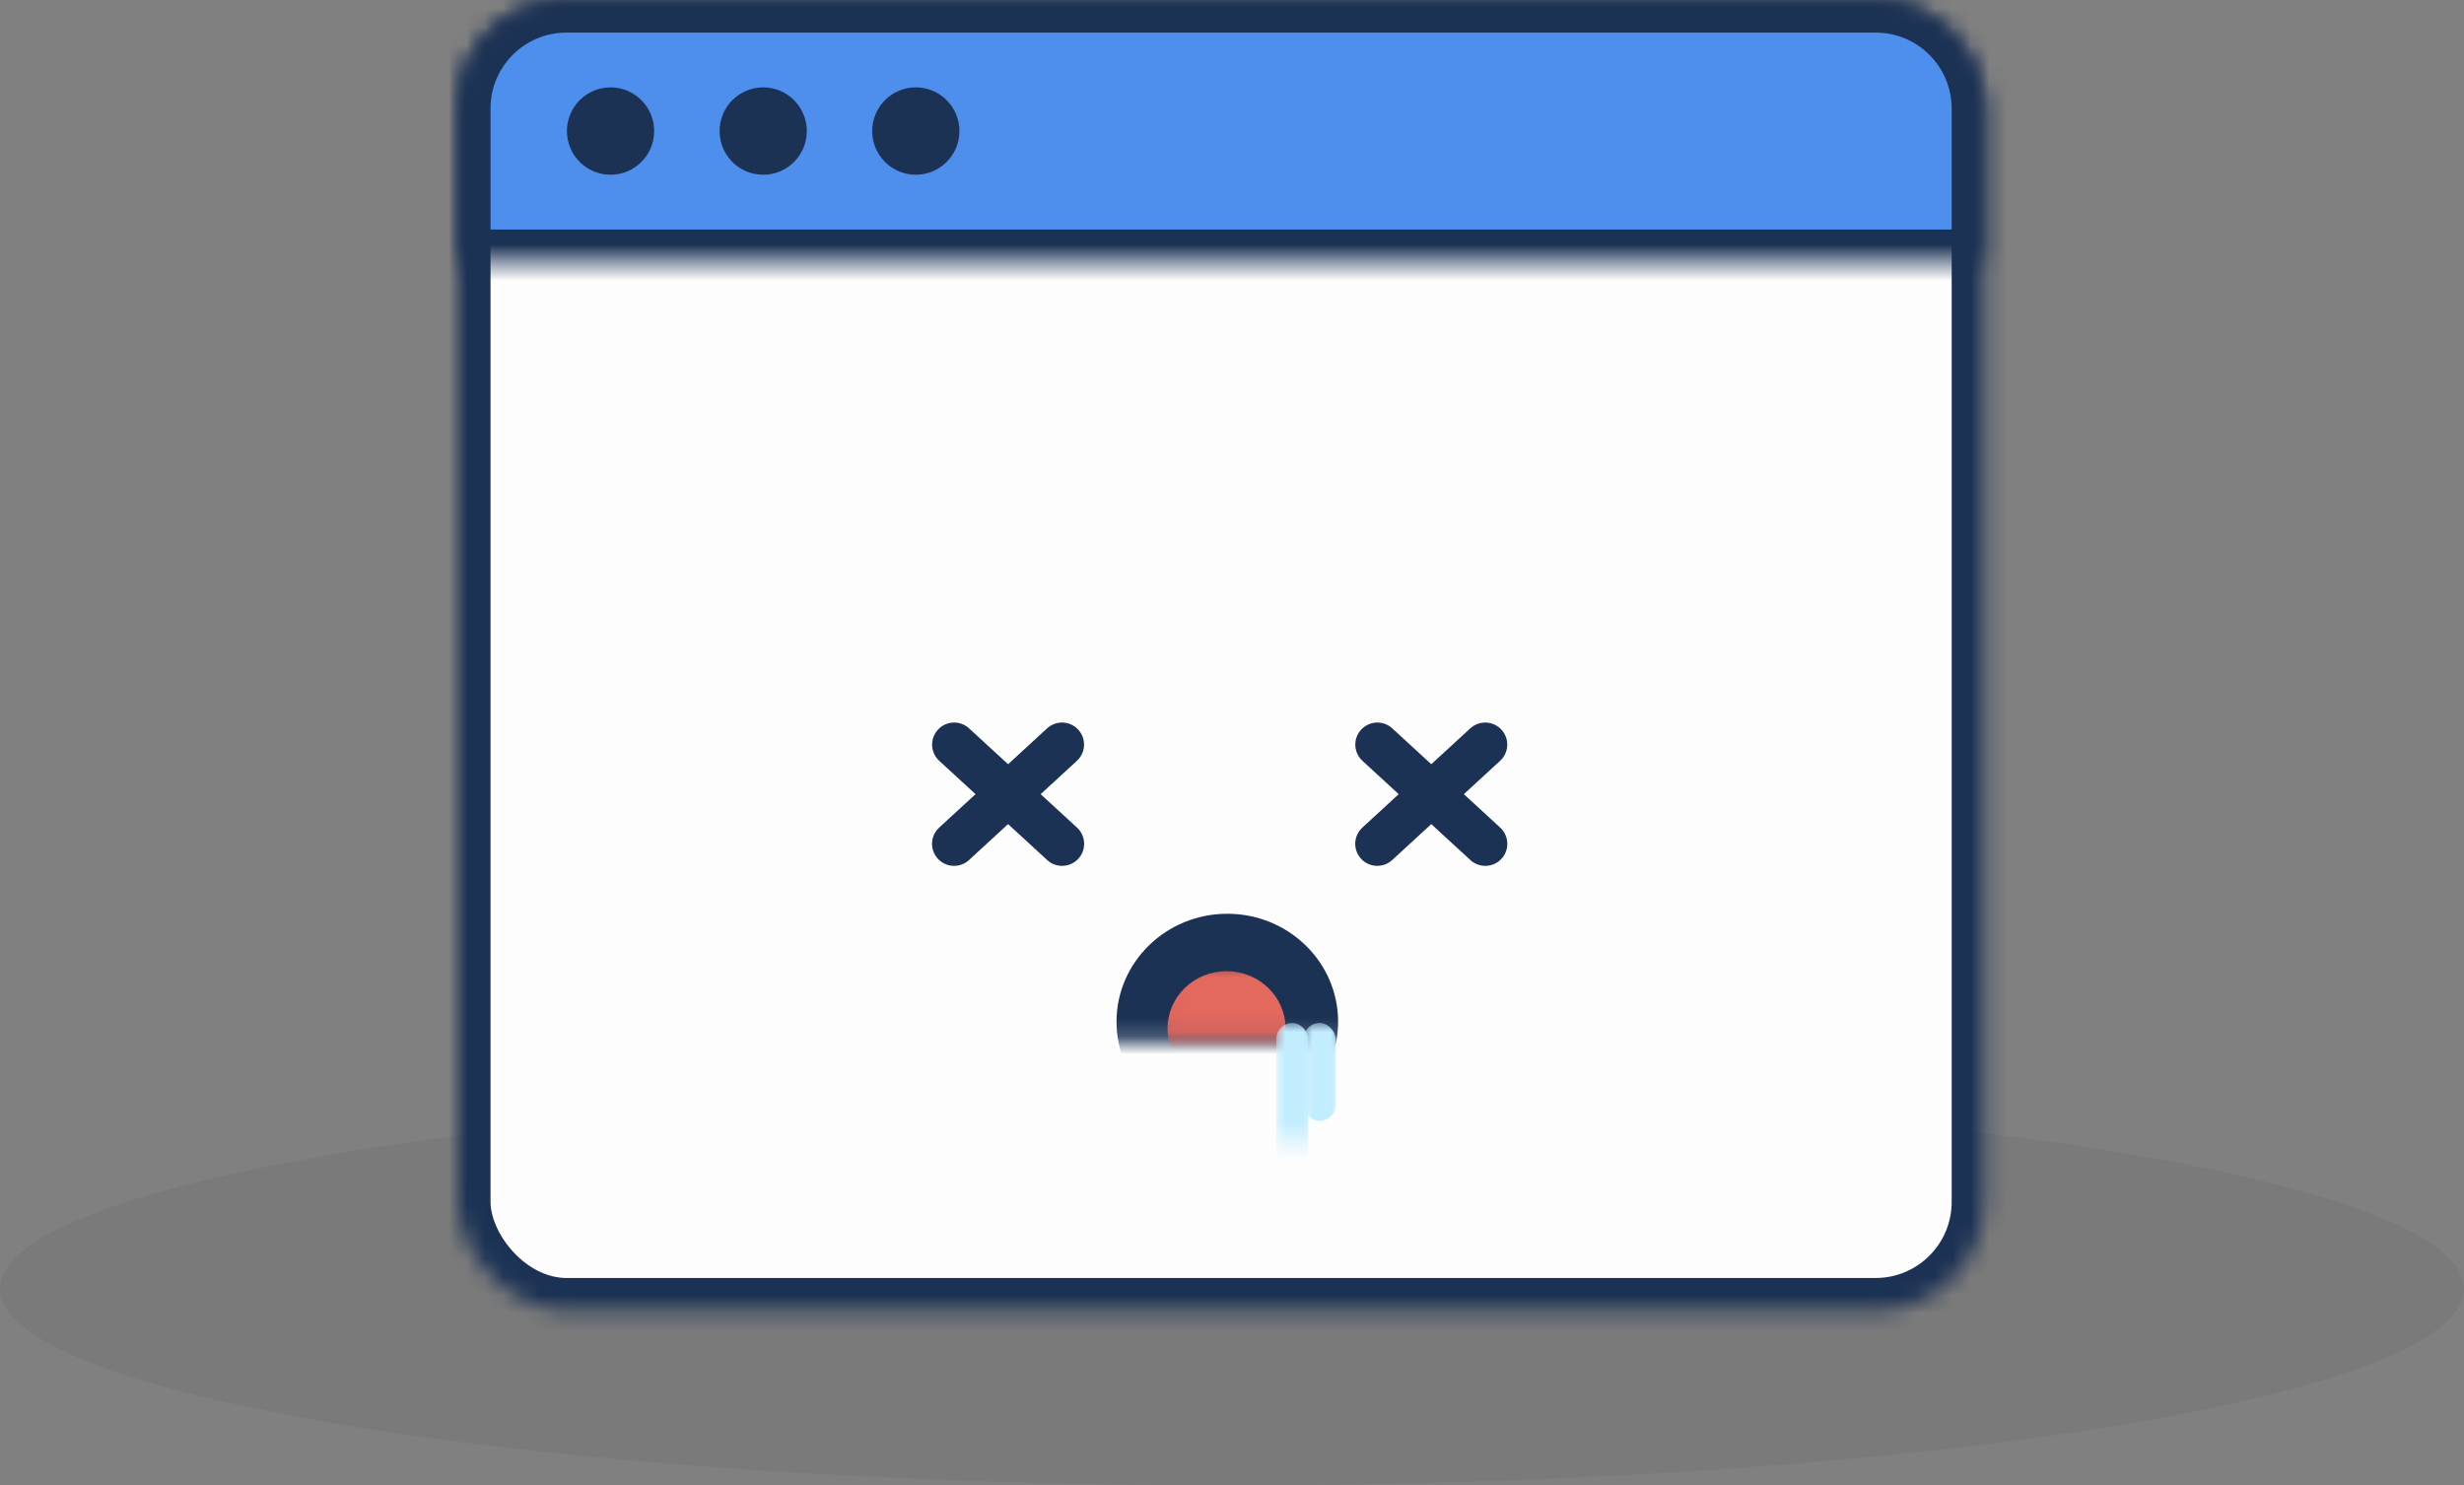 <?xml version="1.0" encoding="UTF-8"?>
<svg width="136px" height="82px" viewBox="0 0 136 82" version="1.1" xmlns="http://www.w3.org/2000/svg" xmlns:xlink="http://www.w3.org/1999/xlink">
    <rect x="0" y="0" width="136" height="82" fill="#808080" stroke="none"/>
    <!-- Generator: sketchtool 42 (36781) - http://www.bohemiancoding.com/sketch -->
    <title>0CC331F5-452A-40D3-BE42-9FE51B02EB3D</title>
    <desc>Created with sketchtool.</desc>
    <defs>
        <rect id="path-1" x="0" y="0" width="84.248" height="72.353" rx="6"></rect>
        <mask id="mask-2" maskContentUnits="userSpaceOnUse" maskUnits="objectBoundingBox" x="0" y="0" width="84.248" height="72.353" fill="white">
            <use xlink:href="#path-1"></use>
        </mask>
        <path d="M0,5.99 C0,2.682 2.684,0 5.991,0 L78.256,0 C81.565,0 84.248,2.688 84.248,5.99 L84.248,14.471 L0,14.471 L0,5.99 Z" id="path-3"></path>
        <mask id="mask-4" maskContentUnits="userSpaceOnUse" maskUnits="objectBoundingBox" x="0" y="0" width="84.248" height="14.471" fill="white">
            <use xlink:href="#path-3"></use>
        </mask>
        <rect id="path-5" x="0.052" y="0.178" width="15.566" height="8.132"></rect>
        <rect id="path-7" x="0.028" y="0.094" width="8.285" height="4.305"></rect>
        <rect id="path-9" x="0" y="0" width="3.779" height="10.071"></rect>
    </defs>
    <g id="Page-1" stroke="none" stroke-width="1" fill="none" fill-rule="evenodd">
        <g id="Browser-unsupported-view" transform="translate(-403, -175)">
            <g id="Group-14" transform="translate(401, 175)">
                <g id="Group-13" transform="translate(2, 0)">
                    <g id="Group-13-Copy">
                        <ellipse id="Oval-4" fill-opacity="0.05" fill="#000000" cx="68" cy="71.147" rx="68" ry="10.853"></ellipse>
                        <g id="dead-browser" transform="translate(25.274, 0)">
                            <g id="illustration">
                                <use id="Rectangle-3" stroke="#1C3254" mask="url(#mask-2)" stroke-width="3.6" fill="#FDFDFD" xlink:href="#path-1"></use>
                                <use id="Rectangle-4" stroke="#1C3254" mask="url(#mask-4)" stroke-width="3.6" fill="#4E8EED" xlink:href="#path-3"></use>
                                <ellipse id="Oval" fill="#1C3254" cx="8.425" cy="7.235" rx="2.407" ry="2.412"></ellipse>
                                <ellipse id="Oval" fill="#1C3254" cx="16.85" cy="7.235" rx="2.407" ry="2.412"></ellipse>
                                <ellipse id="Oval" fill="#1C3254" cx="25.274" cy="7.235" rx="2.407" ry="2.412"></ellipse>
                            </g>
                        </g>
                    </g>
                    <g id="Group-15" transform="translate(52.549, 41)">
                        <g id="Group-17">
                            <g id="Eyes" stroke-linecap="round" stroke="#1C3254" stroke-width="2.433" stroke-linejoin="bevel">
                                <g id="Cross" transform="translate(23.358, 0)">
                                    <path d="M0.115,0.105 L6.073,5.584" id="Line"></path>
                                    <path d="M0.115,0.105 L6.073,5.584" id="Line" transform="translate(3.092, 2.842) scale(-1, 1) translate(-3.092, -2.842) "></path>
                                </g>
                                <g id="Cross">
                                    <path d="M0.115,0.105 L6.073,5.584" id="Line"></path>
                                    <path d="M0.115,0.105 L6.073,5.584" id="Line" transform="translate(3.092, 2.842) scale(-1, 1) translate(-3.092, -2.842) "></path>
                                </g>
                            </g>
                            <g id="Group-16" transform="translate(7, 7)">
                                <g id="Mouth" transform="translate(8.565, 5.204) scale(1, -1) translate(-8.565, -5.204) translate(0.565, 0.704)">
                                    <mask id="mask-6" fill="white">
                                        <use xlink:href="#path-5"></use>
                                    </mask>
                                    <g id="Mask"></g>
                                    <ellipse id="Oval-2" fill="#1B3254" mask="url(#mask-6)" cx="7.627" cy="1.296" rx="6.115" ry="5.963"></ellipse>
                                </g>
                                <g id="Toungue" transform="translate(8.556, 7.046) scale(1, -1) translate(-8.556, -7.046) translate(4.343, 4.635)">
                                    <mask id="mask-8" fill="white">
                                        <use xlink:href="#path-7"></use>
                                    </mask>
                                    <g id="Mask"></g>
                                    <ellipse id="Oval-2" fill="#E3685E" mask="url(#mask-8)" cx="3.807" cy="0.686" rx="3.255" ry="3.157"></ellipse>
                                </g>
                            </g>
                            <g id="Drool" transform="translate(17.896, 16.458)">
                                <g id="Mask">
                                    <mask id="mask-10" fill="white">
                                        <use xlink:href="#path-9"></use>
                                    </mask>
                                    <g></g>
                                    <rect fill="#C2EDFF" mask="url(#mask-10)" x="1.511" y="-0.983" width="1.763" height="5.404" rx="0.882"></rect>
                                    <rect fill="#C2EDFF" mask="url(#mask-10)" x="0" y="-0.983" width="1.763" height="9.334" rx="0.882"></rect>
                                </g>
                            </g>
                        </g>
                    </g>
                </g>
            </g>
        </g>
    </g>
</svg>